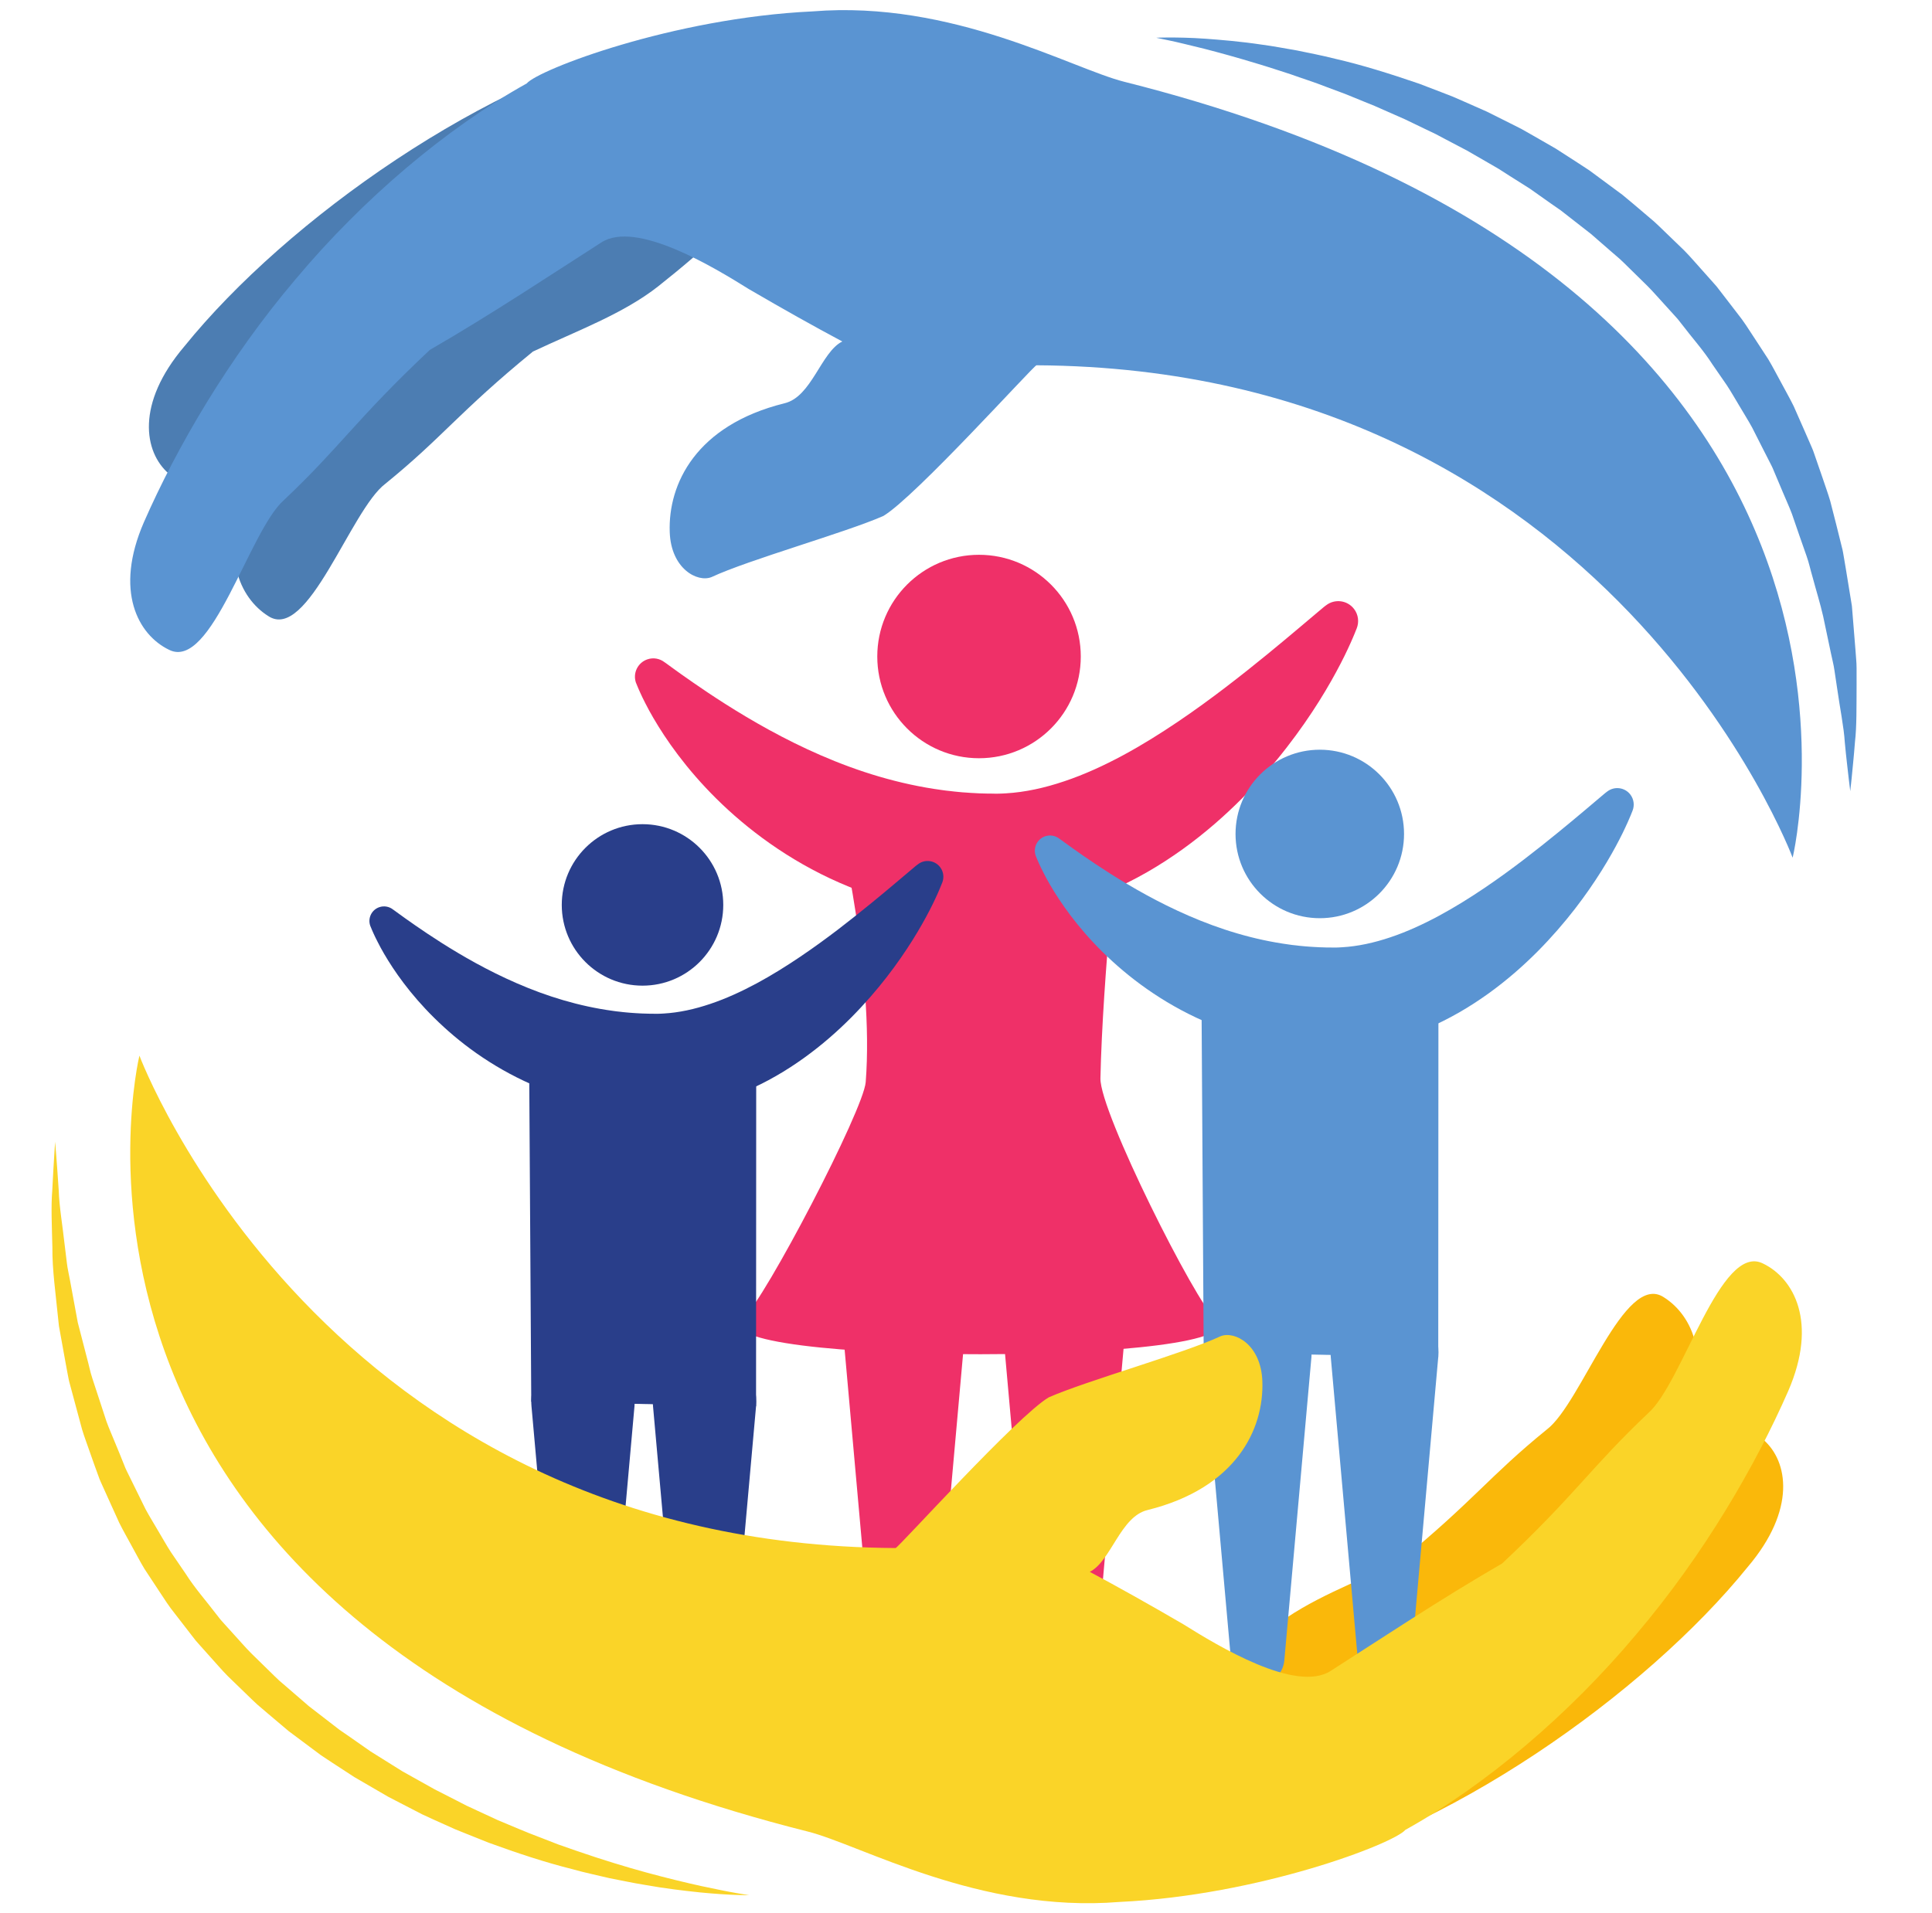 <?xml version="1.0" encoding="UTF-8"?><svg xmlns="http://www.w3.org/2000/svg" xmlns:xlink="http://www.w3.org/1999/xlink" height="1867.9" preserveAspectRatio="xMidYMid meet" version="1.0" viewBox="130.8 126.7 1885.7 1867.9" width="1885.7" zoomAndPan="magnify"><g><g id="change1_1"><path d="M 1754.738 1393.168 C 1716.07 1367.688 1674.371 1496.688 1640.516 1522.301 C 1584.078 1568.121 1569.164 1591.871 1496.449 1651.391 C 1453.766 1671.551 1407.973 1688.359 1374.016 1715.199 C 1329.363 1750.641 1285.98 1788.93 1251.238 1839.738 C 1242.254 1853 1230.117 1874.121 1220.449 1890.91 C 1210.312 1908.508 1200.168 1926.25 1188.805 1943.379 C 1188.496 1943.879 1188.164 1944.371 1187.844 1944.871 C 1292.641 1937.871 1378.906 1909.879 1389.727 1900.051 C 1549.902 1829.789 1708.094 1652.41 1772.055 1516.758 C 1803.434 1454.758 1782.719 1410.758 1754.738 1393.168" fill="#fab80a"/></g><g id="change2_1"><path d="M 1076.531 1384.301 L 1044.59 1741.828 C 1043.039 1759.191 1027.719 1772 1010.371 1770.441 C 994.93 1769.059 983.074 1756.77 981.766 1741.828 L 949.824 1384.301 C 946.703 1349.309 972.547 1318.422 1007.531 1315.289 C 1042.512 1312.16 1073.379 1337.988 1076.531 1372.969 C 1076.859 1376.699 1076.84 1380.699 1076.531 1384.301" fill="#ef3068"/></g><g id="change2_2"><path d="M 1232.719 1384.301 L 1200.77 1741.828 C 1199.219 1759.191 1183.891 1772 1166.539 1770.441 C 1151.109 1769.059 1139.262 1756.77 1137.941 1741.828 L 1106.02 1384.301 C 1102.871 1349.309 1128.711 1318.422 1163.711 1315.289 C 1198.691 1312.16 1229.578 1337.988 1232.719 1372.969 C 1233.039 1376.699 1233.012 1380.699 1232.719 1384.301" fill="#ef3068"/></g><g id="change2_3"><path d="M 1185.68 767.629 C 1185.68 822.48 1141.211 866.941 1086.34 866.941 C 1031.512 866.941 987.059 822.48 987.059 767.629 C 987.059 712.789 1031.512 668.328 1086.34 668.328 C 1141.211 668.328 1185.68 712.789 1185.68 767.629" fill="#ef3068"/></g><g id="change2_4"><path d="M 1316.781 1414.141 C 1372.738 1459.84 804.156 1460.84 855.996 1414.141 C 877.945 1394.371 973.617 1210.328 975.758 1183.172 C 984.18 1075.371 949.703 932.031 949.703 932.031 L 1223.121 932.031 C 1223.121 932.031 1206.969 1080.16 1204.859 1179.398 C 1204.129 1212.48 1298.48 1399.219 1316.781 1414.141" fill="#ef3068"/></g><g id="change2_5"><path d="M 779.488 773.27 C 779.488 773.27 779.535 773.289 779.609 773.359 C 779.68 773.41 779.781 773.449 779.895 773.52 C 780.16 773.711 780.629 774.02 781.211 774.449 C 782.387 775.32 784.207 776.629 786.52 778.32 C 788.91 780.02 791.812 782.121 795.227 784.602 C 798.68 787.02 802.66 789.809 807.105 792.922 C 824.898 805.25 850.449 822.25 881.496 839.281 C 912.586 856.301 949.238 873.25 988.945 884.852 C 1008.801 890.672 1029.379 895.211 1050.391 898.031 L 1054.32 898.559 L 1058.281 898.98 L 1062.219 899.441 L 1066.219 899.84 C 1067.52 899.949 1068.852 900.09 1070.172 900.211 L 1074.18 900.48 L 1078.16 900.77 L 1082.16 900.98 L 1086.172 901.211 L 1090.148 901.32 L 1094.199 901.43 C 1095.531 901.449 1096.879 901.43 1098.219 901.461 L 1100.23 901.5 L 1101.219 901.52 L 1101.738 901.531 L 1101.988 901.531 C 1101.809 901.531 1102.75 901.531 1101.648 901.531 L 1104.051 901.531 L 1105.25 901.52 L 1105.828 901.52 L 1106.191 901.5 L 1107.551 901.449 L 1108.27 901.43 L 1109.121 901.398 C 1110.281 901.34 1111.441 901.301 1112.602 901.211 C 1131.129 900.148 1150.43 895.93 1169.738 889.379 C 1189.102 882.898 1208.41 874.031 1226.969 864.02 C 1245.539 854.012 1263.391 842.809 1280.219 831.461 C 1297.059 820.102 1312.852 808.539 1327.352 797.449 C 1341.859 786.359 1355.121 775.781 1366.828 766.199 C 1378.551 756.648 1388.738 748.078 1397.18 740.988 C 1405.609 733.891 1412.25 728.289 1416.75 724.48 C 1419 722.539 1420.75 721.129 1421.898 720.16 C 1422.449 719.672 1422.91 719.309 1423.16 719.109 C 1423.449 718.922 1423.559 718.801 1423.559 718.801 L 1425.219 717.551 C 1433.781 711.051 1445.922 712.711 1452.422 721.238 C 1456.691 726.84 1457.41 734.051 1455.012 740.16 C 1455.012 740.16 1454.66 741.02 1453.98 742.66 C 1453.359 744.219 1452.48 746.551 1451.172 749.469 C 1449.91 752.391 1448.352 756 1446.379 760.129 C 1445.398 762.211 1444.328 764.422 1443.199 766.789 C 1442.051 769.172 1440.77 771.629 1439.43 774.262 C 1428.648 795.18 1411.672 824.211 1386.699 856.391 C 1374.238 872.488 1359.762 889.352 1342.98 906.211 C 1326.219 923.059 1307.109 939.898 1285.309 955.609 C 1263.512 971.289 1239 985.922 1211.379 997.488 C 1204.48 1000.352 1197.398 1003.031 1190.129 1005.488 C 1182.91 1007.961 1175.43 1010.09 1167.828 1012.02 C 1160.238 1013.969 1152.5 1015.57 1144.609 1016.859 C 1136.699 1018.121 1128.699 1019.148 1120.609 1019.68 C 1118.57 1019.84 1116.539 1019.949 1114.52 1020.039 L 1112.988 1020.121 L 1111.301 1020.172 L 1107.891 1020.281 L 1102.84 1020.352 L 1096.73 1020.301 L 1091.172 1020.199 L 1085.648 1019.961 L 1080.109 1019.699 C 1078.289 1019.609 1076.441 1019.461 1074.59 1019.328 L 1069.102 1018.93 C 1067.262 1018.781 1065.41 1018.551 1063.59 1018.379 L 1058.109 1017.781 C 1056.281 1017.57 1054.469 1017.32 1052.648 1017.09 L 1047.211 1016.359 L 1041.762 1015.52 L 1036.371 1014.621 C 1034.609 1014.27 1032.801 1013.93 1031.02 1013.59 C 1002.422 1008.141 975.117 999.41 950.152 988.461 C 925.133 977.5 902.484 964.328 882.48 950.281 C 862.438 936.211 845.016 921.262 830.109 906.531 C 815.223 891.789 802.836 877.25 792.688 863.84 C 782.535 850.41 774.609 838.109 768.535 827.68 C 765.496 822.488 762.953 817.75 760.824 813.559 C 759.77 811.441 758.797 809.5 757.898 807.719 C 757.059 805.891 756.285 804.23 755.586 802.75 C 754.215 799.781 753.246 797.41 752.59 795.801 C 752.246 794.961 751.98 794.328 751.809 793.891 C 751.699 793.648 751.617 793.461 751.574 793.352 C 751.516 793.238 751.504 793.199 751.504 793.199 C 748.289 783.859 753.246 773.66 762.609 770.422 C 768.496 768.371 774.742 769.609 779.379 773.18 L 779.488 773.27" fill="#ef3068"/></g><g id="change3_1"><path d="M 1410.809 1451.559 L 1384.352 1747.648 C 1383.078 1762.02 1370.398 1772.621 1356.012 1771.352 C 1343.238 1770.199 1333.422 1760.012 1332.32 1747.648 L 1305.871 1451.559 C 1303.301 1422.602 1324.68 1397 1353.66 1394.41 C 1382.621 1391.82 1408.211 1413.219 1410.809 1442.191 C 1411.07 1445.262 1411.059 1448.578 1410.809 1451.559" fill="#5a94d2"/></g><g id="change3_2"><path d="M 1534.59 1451.559 L 1508.16 1747.648 C 1506.852 1762.02 1494.18 1772.621 1479.82 1771.352 C 1467.02 1770.199 1457.219 1760.012 1456.129 1747.648 L 1429.68 1451.559 C 1427.09 1422.602 1448.461 1397 1477.461 1394.41 C 1506.41 1391.82 1532.02 1413.219 1534.59 1442.191 C 1534.859 1445.262 1534.828 1448.578 1534.59 1451.559" fill="#5a94d2"/></g><g id="change3_3"><path d="M 1501.191 940.871 C 1501.191 986.289 1464.379 1023.109 1418.969 1023.109 C 1373.559 1023.109 1336.73 986.289 1336.73 940.871 C 1336.73 895.449 1373.559 858.621 1418.969 858.621 C 1464.379 858.621 1501.191 895.449 1501.191 940.871" fill="#5a94d2"/></g><g id="change3_4"><path d="M 1534.59 1451.559 L 1305.648 1447.059 L 1303.359 1077.012 L 1534.77 1077.012 L 1534.59 1451.559" fill="#5a94d2"/></g><g id="change3_5"><path d="M 1164.816 945.535 C 1164.816 945.535 1164.859 945.566 1164.922 945.609 C 1164.965 945.641 1165.039 945.691 1165.145 945.746 C 1165.391 945.906 1165.75 946.16 1166.227 946.508 C 1167.223 947.238 1168.727 948.32 1170.641 949.707 C 1172.602 951.125 1175.035 952.871 1177.863 954.918 C 1180.715 956.918 1183.996 959.227 1187.672 961.812 C 1202.414 972.02 1223.574 986.086 1249.297 1000.211 C 1275.02 1014.285 1305.414 1028.328 1338.289 1037.934 C 1354.703 1042.766 1371.754 1046.504 1389.152 1048.844 L 1392.414 1049.297 L 1395.699 1049.637 L 1398.969 1050.039 L 1402.254 1050.348 C 1403.367 1050.441 1404.434 1050.578 1405.559 1050.652 L 1408.852 1050.898 L 1412.168 1051.121 L 1415.461 1051.301 L 1418.785 1051.48 L 1422.109 1051.574 L 1425.438 1051.691 C 1426.547 1051.691 1427.66 1051.691 1428.773 1051.691 L 1430.426 1051.734 L 1431.25 1051.754 L 1431.695 1051.754 L 1431.875 1051.766 C 1431.746 1051.766 1432.5 1051.766 1431.602 1051.766 L 1433.602 1051.754 L 1434.605 1051.734 L 1435.359 1051.734 L 1436.512 1051.691 L 1437.098 1051.672 L 1437.785 1051.641 C 1438.738 1051.598 1439.691 1051.555 1440.676 1051.48 C 1456.031 1050.613 1471.992 1047.117 1488.004 1041.703 C 1504.027 1036.336 1520.02 1028.977 1535.387 1020.684 C 1550.773 1012.391 1565.566 1003.125 1579.504 993.73 C 1593.441 984.328 1606.52 974.73 1618.52 965.559 C 1630.531 956.367 1641.5 947.609 1651.211 939.676 C 1660.934 931.754 1669.375 924.691 1676.375 918.805 C 1683.324 912.914 1688.82 908.289 1692.566 905.121 C 1694.41 903.531 1695.883 902.348 1696.816 901.543 C 1697.27 901.16 1697.641 900.852 1697.875 900.684 C 1698.098 900.504 1698.191 900.43 1698.191 900.43 L 1699.578 899.379 C 1706.652 894.012 1716.727 895.379 1722.105 902.43 C 1725.609 907.078 1726.234 913.062 1724.246 918.105 C 1724.246 918.105 1723.957 918.812 1723.406 920.191 C 1722.879 921.484 1722.156 923.422 1721.066 925.812 C 1720.02 928.238 1718.746 931.238 1717.094 934.656 C 1716.289 936.363 1715.402 938.207 1714.469 940.176 C 1713.516 942.125 1712.457 944.168 1711.344 946.348 C 1702.406 963.688 1688.332 987.727 1667.691 1014.383 C 1657.336 1027.695 1645.355 1041.664 1631.473 1055.633 C 1617.578 1069.586 1601.777 1083.527 1583.711 1096.547 C 1565.652 1109.527 1545.328 1121.648 1522.488 1131.219 C 1516.77 1133.598 1510.891 1135.797 1504.895 1137.855 C 1498.891 1139.887 1492.707 1141.656 1486.426 1143.277 C 1480.137 1144.875 1473.719 1146.199 1467.184 1147.258 C 1460.66 1148.328 1454.02 1149.156 1447.293 1149.598 C 1445.609 1149.727 1443.938 1149.809 1442.254 1149.906 L 1441.004 1149.969 L 1439.574 1149.996 L 1436.777 1150.098 L 1432.605 1150.148 L 1427.531 1150.117 L 1422.949 1150.027 L 1418.363 1149.828 L 1413.754 1149.629 C 1412.25 1149.527 1410.727 1149.406 1409.191 1149.309 L 1404.625 1148.988 C 1403.113 1148.855 1401.629 1148.676 1400.07 1148.516 L 1395.551 1148.027 C 1394.035 1147.855 1392.531 1147.648 1391.016 1147.445 L 1386.516 1146.848 L 1382.027 1146.156 L 1377.566 1145.406 C 1376.062 1145.125 1374.59 1144.836 1373.121 1144.547 C 1349.461 1140.027 1326.828 1132.809 1306.168 1123.738 C 1285.422 1114.668 1266.664 1103.758 1250.09 1092.129 C 1233.496 1080.477 1219.082 1068.086 1206.746 1055.895 C 1194.406 1043.684 1184.145 1031.656 1175.746 1020.535 C 1167.336 1009.406 1160.781 999.227 1155.75 990.605 C 1153.23 986.297 1151.102 982.355 1149.375 978.895 C 1148.477 977.145 1147.672 975.535 1146.93 974.043 C 1146.242 972.551 1145.594 971.184 1145.012 969.957 C 1143.859 967.5 1143.098 965.527 1142.512 964.195 C 1142.258 963.496 1142.027 962.965 1141.898 962.617 C 1141.793 962.414 1141.73 962.258 1141.699 962.148 C 1141.656 962.074 1141.656 962.035 1141.656 962.035 C 1138.977 954.293 1143.074 945.852 1150.805 943.172 C 1155.719 941.477 1160.898 942.516 1164.723 945.449 L 1164.816 945.535" fill="#5a94d2"/></g><g id="change4_1"><path d="M 750.078 1499.559 L 724.746 1783.32 C 723.516 1797.078 711.348 1807.262 697.598 1806.012 C 685.332 1804.922 675.934 1795.16 674.883 1783.32 L 649.547 1499.559 C 647.059 1471.789 667.543 1447.27 695.324 1444.789 C 723.102 1442.301 747.617 1462.809 750.078 1490.578 C 750.359 1493.52 750.34 1496.711 750.078 1499.559" fill="#293e8a"/></g><g id="change4_2"><path d="M 868.738 1499.559 L 843.371 1783.32 C 842.137 1797.078 830.008 1807.262 816.23 1806.012 C 803.961 1804.922 794.578 1795.16 793.527 1783.32 L 768.172 1499.559 C 765.691 1471.789 786.207 1447.27 813.961 1444.789 C 841.723 1442.301 866.254 1462.809 868.738 1490.578 C 868.98 1493.52 868.961 1496.711 868.738 1499.559" fill="#293e8a"/></g><g id="change4_3"><path d="M 836.73 1010.129 C 836.73 1053.672 801.449 1088.961 757.922 1088.961 C 714.383 1088.961 679.102 1053.672 679.102 1010.129 C 679.102 966.621 714.383 931.32 757.922 931.32 C 801.449 931.32 836.73 966.621 836.73 1010.129" fill="#293e8a"/></g><g id="change4_4"><path d="M 868.738 1499.559 L 649.328 1495.238 L 647.121 1140.609 L 868.902 1140.609 L 868.738 1499.559" fill="#293e8a"/></g><g id="change4_5"><path d="M 514.352 1014.621 C 514.352 1014.621 514.402 1014.641 514.441 1014.699 C 514.516 1014.719 514.559 1014.77 514.668 1014.809 C 514.891 1014.98 515.246 1015.219 515.711 1015.559 C 516.66 1016.25 518.094 1017.281 519.93 1018.621 C 521.82 1019.98 524.129 1021.641 526.848 1023.609 C 529.602 1025.52 532.742 1027.73 536.266 1030.219 C 550.391 1039.988 570.652 1053.48 595.316 1067.012 C 619.98 1080.512 649.074 1093.969 680.566 1103.16 C 696.34 1107.789 712.68 1111.391 729.352 1113.629 L 732.469 1114.051 L 735.602 1114.391 L 738.754 1114.762 L 741.902 1115.07 C 742.969 1115.16 744.012 1115.27 745.066 1115.352 L 748.215 1115.59 L 751.387 1115.809 L 754.562 1115.988 L 757.75 1116.148 L 760.934 1116.238 L 764.133 1116.34 C 765.172 1116.359 766.246 1116.34 767.316 1116.359 L 768.895 1116.391 L 769.707 1116.398 L 770.102 1116.398 L 770.309 1116.422 C 770.168 1116.422 770.895 1116.422 770.031 1116.422 L 771.934 1116.398 L 773.348 1116.398 L 773.613 1116.391 L 774.711 1116.359 L 775.281 1116.34 L 775.977 1116.309 C 776.871 1116.262 777.801 1116.23 778.719 1116.16 C 793.449 1115.309 808.73 1111.969 824.078 1106.77 C 839.426 1101.629 854.738 1094.578 869.48 1086.648 C 884.23 1078.691 898.395 1069.82 911.758 1060.801 C 925.121 1051.789 937.652 1042.609 949.172 1033.82 C 960.668 1025.012 971.188 1016.602 980.484 1009 C 989.797 1001.41 997.891 994.641 1004.57 989 C 1011.262 983.359 1016.531 978.922 1020.102 975.891 C 1021.891 974.359 1023.281 973.23 1024.191 972.449 C 1024.641 972.078 1024.988 971.789 1025.18 971.641 C 1025.422 971.469 1025.512 971.391 1025.512 971.391 L 1026.852 970.391 C 1033.609 965.238 1043.262 966.551 1048.422 973.309 C 1051.809 977.762 1052.391 983.488 1050.48 988.352 C 1050.48 988.352 1050.199 989.02 1049.66 990.328 C 1049.148 991.57 1048.461 993.41 1047.441 995.73 C 1046.441 998.051 1045.199 1000.91 1043.629 1004.199 C 1042.871 1005.828 1041.988 1007.602 1041.102 1009.469 C 1040.172 1011.34 1039.18 1013.328 1038.109 1015.422 C 1029.531 1032.012 1016.059 1055.039 996.27 1080.59 C 986.367 1093.371 974.859 1106.738 961.555 1120.129 C 948.266 1133.512 933.098 1146.852 915.797 1159.34 C 898.496 1171.781 879.012 1183.398 857.125 1192.551 C 851.641 1194.828 846.023 1196.961 840.266 1198.93 C 834.512 1200.879 828.582 1202.57 822.578 1204.102 C 816.547 1205.648 810.375 1206.93 804.121 1207.941 C 797.871 1208.941 791.488 1209.75 785.074 1210.191 C 783.453 1210.301 781.863 1210.398 780.23 1210.461 L 779.027 1210.531 L 777.676 1210.57 L 774.992 1210.648 L 770.988 1210.699 L 766.125 1210.672 L 761.711 1210.59 L 757.324 1210.398 L 752.934 1210.211 C 751.496 1210.121 750.016 1209.988 748.547 1209.91 L 744.199 1209.59 C 742.719 1209.48 741.273 1209.289 739.824 1209.141 L 735.469 1208.672 C 734.031 1208.512 732.574 1208.301 731.152 1208.121 L 726.832 1207.539 L 722.52 1206.879 L 718.242 1206.148 C 716.801 1205.891 715.383 1205.621 713.969 1205.352 C 691.273 1201.012 669.641 1194.078 649.797 1185.398 C 629.949 1176.699 611.984 1166.25 596.066 1155.102 C 580.156 1143.941 566.363 1132.059 554.551 1120.371 C 542.703 1108.68 532.883 1097.141 524.82 1086.5 C 516.746 1075.828 510.496 1066.078 505.664 1057.801 C 503.266 1053.672 501.219 1049.91 499.57 1046.59 C 498.691 1044.922 497.934 1043.371 497.223 1041.941 C 496.543 1040.512 495.93 1039.191 495.379 1038.012 C 494.281 1035.648 493.531 1033.781 493.008 1032.5 C 492.711 1031.828 492.516 1031.328 492.379 1031 C 492.305 1030.801 492.223 1030.641 492.188 1030.539 C 492.152 1030.48 492.145 1030.43 492.145 1030.43 C 489.598 1023.012 493.531 1014.93 500.93 1012.371 C 505.637 1010.73 510.605 1011.719 514.289 1014.539 L 514.352 1014.621" fill="#293e8a"/></g><g id="change1_2"><path d="M 1852.09 1532.406 C 1818.898 1502.969 1742.41 1623.539 1702.41 1642.359 C 1634 1677.727 1613.227 1697.957 1527.535 1741.828 C 1480.406 1753.641 1431.312 1761.43 1392.84 1780.43 C 1342.105 1805.559 1293.332 1833.398 1250.945 1874.52 C 1239.938 1885.23 1224.586 1902.75 1212.242 1916.629 C 1197.41 1933.758 1357.734 1966.188 1372.066 1955.699 C 1539.695 1919.52 1736.652 1780.207 1836.668 1656.418 C 1884.246 1600.406 1875.98 1553.27 1852.09 1532.406" fill="#fab80a"/></g><g id="change5_1"><path d="M 1851.648 1360.277 C 1810.059 1339.199 1773.316 1476.5 1739.559 1506.258 C 1683.367 1559.41 1669.141 1585.219 1597.027 1653 C 1536.406 1688.02 1476.16 1728.18 1429.672 1757.898 C 1395.762 1779.898 1319.793 1733.672 1285.637 1712.34 C 1252.098 1692.809 1221.754 1675.789 1194.457 1661.238 C 1215.277 1650.848 1224.289 1607.148 1250.941 1600.879 C 1337.289 1579.449 1364.551 1522.137 1362.902 1475.211 C 1361.664 1439.238 1335.781 1425.699 1322.105 1431.238 C 1285.844 1448.168 1192.004 1474.41 1154.43 1490.871 C 1123.312 1509.32 1008.113 1637.211 1004.961 1638 C 445.562 1634.688 266.875 1157.277 266.875 1157.277 C 266.875 1157.277 130.836 1716.461 919.324 1914.801 C 970.832 1927.75 1086.902 1994.598 1223.391 1983.512 C 1360.285 1977.051 1491.262 1926.488 1502.461 1913.172 C 1580.887 1869.52 1662.27 1800.559 1727.785 1722.301 C 1794.008 1644.371 1844.422 1557.148 1876.125 1484.809 C 1905.371 1417.559 1881.656 1374.781 1851.648 1360.277" fill="#fad428"/></g><g id="change5_2"><path d="M 861.98 1976.898 C 861.98 1976.898 844.492 1977.191 814.023 1974.191 C 798.816 1972.57 780.297 1970.5 759.289 1966.699 C 748.73 1965 737.629 1962.59 725.84 1960.328 C 719.992 1958.969 714 1957.578 707.859 1956.16 C 701.703 1954.781 695.457 1953.172 689.113 1951.41 C 663.516 1945.012 636.305 1936.109 607.836 1925.691 C 600.797 1922.879 593.656 1920.031 586.438 1917.141 C 582.824 1915.691 579.188 1914.23 575.527 1912.762 C 571.93 1911.148 568.312 1909.531 564.68 1907.898 C 557.402 1904.629 550.035 1901.352 542.668 1897.879 C 535.43 1894.129 528.117 1890.352 520.742 1886.539 C 517.059 1884.629 513.363 1882.711 509.648 1880.781 C 506.02 1878.68 502.387 1876.57 498.738 1874.449 C 491.441 1870.211 484.086 1865.93 476.688 1861.629 C 469.508 1856.961 462.289 1852.25 455.027 1847.52 C 451.414 1845.129 447.789 1842.73 444.152 1840.328 L 433.648 1832.488 C 426.633 1827.262 419.59 1821.988 412.523 1816.719 C 405.781 1811.02 399.02 1805.301 392.246 1799.578 L 382.113 1790.93 C 378.781 1787.988 375.672 1784.789 372.445 1781.73 L 353.23 1763.129 C 346.945 1756.809 341.227 1749.93 335.211 1743.352 L 326.305 1733.398 C 324.828 1731.719 323.312 1730.102 321.883 1728.398 L 317.781 1723.129 C 312.344 1716.102 306.922 1709.078 301.508 1702.078 C 295.914 1695.219 291.176 1687.77 286.355 1680.43 C 281.523 1673.102 276.715 1665.801 271.926 1658.531 C 267.41 1651.102 263.488 1643.359 259.293 1635.859 C 255.234 1628.281 250.918 1620.898 247.164 1613.301 C 243.668 1605.59 240.199 1597.922 236.754 1590.32 C 235.035 1586.531 233.328 1582.738 231.625 1578.969 C 229.949 1575.199 228.117 1571.512 226.84 1567.621 C 224.012 1559.941 221.273 1552.309 218.645 1544.738 C 216.062 1537.172 213.188 1529.781 210.938 1522.301 C 208.906 1514.762 206.895 1507.301 204.914 1499.949 C 202.938 1492.609 200.988 1485.371 199.074 1478.238 C 198.008 1474.699 197.426 1471.078 196.73 1467.52 C 196.066 1463.941 195.41 1460.398 194.762 1456.891 C 193.496 1449.859 192.246 1442.961 191.02 1436.18 C 190.414 1432.801 189.812 1429.449 189.211 1426.129 L 188.32 1421.18 C 188.141 1419.52 187.961 1417.871 187.785 1416.23 C 185.172 1389.922 181.723 1366 181.93 1344.551 C 181.441 1323.172 180.508 1304.621 181.793 1289.309 C 182.484 1274.02 183.332 1262.051 183.781 1253.891 C 184.316 1245.75 184.602 1241.398 184.602 1241.398 C 184.602 1241.398 184.961 1245.75 185.617 1253.91 C 186.188 1262.059 187.211 1274.012 188.141 1289.148 C 188.586 1304.328 191.789 1322.578 194.098 1343.5 C 194.73 1348.719 195.395 1354.109 196.066 1359.66 C 196.676 1365.211 198.105 1370.82 199.121 1376.629 C 201.258 1388.199 203.504 1400.371 205.84 1413.07 L 206.719 1417.852 L 207.953 1422.602 C 208.773 1425.789 209.609 1429 210.449 1432.25 C 212.125 1438.73 213.832 1445.328 215.57 1452.051 C 217.461 1458.719 218.691 1465.68 220.969 1472.461 C 223.195 1479.25 225.457 1486.141 227.746 1493.121 C 230.035 1500.102 232.344 1507.172 234.691 1514.328 C 237.234 1521.398 240.398 1528.352 243.258 1535.488 C 246.23 1542.578 249.156 1549.781 252.047 1557.059 C 253.383 1560.75 255.254 1564.219 256.977 1567.781 C 258.727 1571.328 260.48 1574.891 262.238 1578.461 C 265.758 1585.609 269.305 1592.82 272.871 1600.078 C 276.691 1607.199 281.047 1614.09 285.141 1621.18 C 289.371 1628.18 293.312 1635.422 297.836 1642.34 C 302.504 1649.172 307.191 1656.031 311.895 1662.922 C 320.816 1677.039 332.066 1689.629 342.258 1703.059 L 346.164 1708.039 C 347.531 1709.648 348.988 1711.18 350.395 1712.762 L 358.91 1722.16 C 364.66 1728.379 370.117 1734.871 376.102 1740.859 L 394.273 1758.641 C 397.332 1761.57 400.266 1764.629 403.414 1767.461 L 413.031 1775.73 C 419.422 1781.27 425.805 1786.789 432.168 1792.289 C 438.832 1797.441 445.488 1802.57 452.105 1807.68 L 462.02 1815.34 L 472.297 1822.43 C 479.105 1827.191 485.879 1831.922 492.609 1836.629 C 499.59 1840.988 506.527 1845.328 513.406 1849.629 C 516.855 1851.781 520.285 1853.93 523.703 1856.059 C 527.227 1858.031 530.73 1860 534.219 1861.949 C 541.215 1865.859 548.152 1869.738 555.023 1873.578 C 562.039 1877.16 568.996 1880.699 575.875 1884.211 C 579.305 1885.969 582.727 1887.738 586.125 1889.488 C 589.59 1891.09 593.035 1892.699 596.465 1894.289 C 603.328 1897.461 610.105 1900.609 616.801 1903.699 C 630.449 1909.27 643.559 1915.18 656.605 1919.988 C 663.094 1922.5 669.477 1924.98 675.734 1927.41 C 682.078 1929.629 688.305 1931.809 694.398 1933.941 C 718.848 1942.34 741.578 1949.27 761.922 1954.828 C 782.258 1960.379 800.18 1964.648 815.008 1967.949 C 829.855 1971.07 841.578 1973.52 849.629 1974.852 C 857.656 1976.281 861.98 1976.898 861.98 1976.898" fill="#fad428"/></g><g id="change6_1"><path d="M 392.637 728.148 C 431.281 753.633 472.992 624.617 506.844 599.039 C 563.27 553.191 578.199 529.43 650.93 469.93 C 693.613 449.77 739.406 432.949 773.348 406.129 C 817.996 370.68 861.383 332.379 896.133 281.555 C 905.113 268.309 917.242 247.191 926.914 230.41 C 937.059 212.805 947.195 195.066 958.562 177.918 C 958.887 177.438 959.199 176.938 959.512 176.449 C 854.699 183.453 768.457 211.422 757.672 221.27 C 597.434 291.523 439.277 468.926 375.32 604.555 C 343.949 666.559 364.645 710.566 392.637 728.148" fill="#4c7db2"/></g><g id="change6_2"><path d="M 295.285 588.902 C 328.465 618.344 404.973 497.762 444.957 478.961 C 513.371 443.57 534.141 423.348 619.836 379.484 C 666.969 367.672 716.051 359.887 754.539 340.883 C 805.262 315.734 854.027 287.898 896.438 246.773 C 907.426 236.07 922.785 218.562 935.145 204.66 C 949.953 187.551 789.625 155.129 775.312 165.613 C 607.676 201.789 410.715 341.113 310.711 464.891 C 263.121 520.895 271.395 568.051 295.285 588.902" fill="#4c7db2"/></g><g id="change3_6"><path d="M 295.73 761.035 C 337.309 782.113 374.039 644.805 407.797 615.051 C 463.988 561.918 478.227 536.109 550.336 468.305 C 610.949 433.293 671.219 393.137 717.707 363.406 C 751.602 341.422 827.578 387.629 861.762 408.973 C 895.262 428.504 925.602 445.516 952.906 460.062 C 932.066 470.457 923.074 514.152 896.422 520.426 C 810.082 541.852 782.816 599.18 784.477 646.105 C 785.711 682.078 811.602 695.602 825.25 690.098 C 861.531 673.137 955.359 646.906 992.957 630.441 C 1024.051 611.984 1139.242 484.102 1142.41 483.309 C 1701.797 486.625 1880.488 964.031 1880.488 964.031 C 1880.488 964.031 2016.523 404.852 1228.043 206.516 C 1176.543 193.551 1060.48 126.719 923.973 137.816 C 787.09 144.262 656.086 194.824 644.91 208.148 C 566.484 251.816 485.102 320.777 419.547 399.012 C 353.348 476.938 302.965 564.156 271.254 636.504 C 242.012 703.754 265.699 746.508 295.73 761.035" fill="#5a94d2"/></g><g id="change3_7"><path d="M 1259.324 163.562 C 1259.324 163.562 1263.699 163.262 1271.906 163.285 C 1280.125 163.332 1292.227 163.418 1307.547 164.512 C 1322.855 165.664 1341.543 167.133 1362.777 170.34 C 1373.438 171.699 1384.637 173.945 1396.555 175.938 C 1408.355 178.426 1420.867 180.734 1433.711 184.016 C 1459.598 189.938 1487.129 198.52 1516.039 208.445 C 1523.176 211.184 1530.41 213.961 1537.742 216.762 C 1541.406 218.191 1545.098 219.621 1548.797 221.062 C 1552.438 222.648 1556.102 224.246 1559.793 225.855 C 1567.16 229.113 1574.609 232.406 1582.133 235.723 C 1589.5 239.398 1596.926 243.125 1604.422 246.875 C 1608.16 248.762 1611.922 250.66 1615.707 252.57 C 1619.395 254.648 1623.098 256.754 1626.785 258.855 C 1634.199 263.109 1641.652 267.398 1649.16 271.715 C 1656.445 276.41 1663.773 281.133 1671.141 285.883 C 1674.805 288.285 1678.484 290.699 1682.172 293.113 L 1692.844 301 C 1699.969 306.273 1707.117 311.574 1714.316 316.883 C 1721.215 322.555 1728.074 328.348 1734.914 334.188 L 1745.188 342.938 C 1748.566 345.918 1751.727 349.148 1755.004 352.25 L 1774.508 371.082 C 1780.879 377.496 1786.668 384.48 1792.762 391.16 L 1801.773 401.266 C 1803.266 402.973 1804.805 404.617 1806.258 406.348 L 1810.402 411.695 C 1815.906 418.836 1821.398 425.973 1826.855 433.086 C 1832.488 440.082 1837.273 447.652 1842.129 455.113 C 1846.996 462.574 1851.836 470.004 1856.668 477.395 C 1861.211 484.953 1865.152 492.809 1869.371 500.43 C 1873.457 508.133 1877.781 515.641 1881.555 523.355 C 1885.016 531.215 1888.453 539.016 1891.863 546.754 C 1893.547 550.625 1895.242 554.469 1896.91 558.312 C 1898.559 562.148 1900.348 565.91 1901.598 569.863 C 1904.301 577.695 1906.98 585.449 1909.637 593.113 C 1912.16 600.805 1914.984 608.305 1917.184 615.898 C 1919.133 623.543 1921.066 631.102 1922.977 638.562 C 1924.828 646.012 1926.652 653.355 1928.457 660.59 C 1929.477 664.184 1929.98 667.859 1930.617 671.465 C 1931.219 675.082 1931.832 678.676 1932.434 682.23 C 1933.586 689.332 1934.73 696.316 1935.848 703.164 C 1936.41 706.59 1936.965 709.977 1937.516 713.332 C 1937.77 715 1938.047 716.672 1938.32 718.328 C 1938.453 720 1938.598 721.672 1938.73 723.34 C 1939.812 736.594 1940.844 749.285 1941.809 761.375 C 1942.156 767.406 1942.914 773.234 1942.887 778.965 C 1942.887 784.688 1942.887 790.25 1942.898 795.633 C 1942.758 817.145 1943.082 835.77 1941.312 851.129 C 1940.148 866.449 1938.777 878.441 1938.059 886.59 C 1937.18 894.734 1936.711 899.074 1936.711 899.074 C 1936.711 899.074 1936.184 894.723 1935.184 886.566 C 1934.32 878.406 1932.77 866.484 1931.387 851.367 C 1930.449 836.238 1926.629 818.059 1923.699 797.281 C 1922.93 792.09 1922.125 786.742 1921.305 781.238 C 1920.562 775.723 1919.012 770.156 1917.855 764.402 C 1915.453 752.938 1912.906 740.898 1910.25 728.316 C 1907.402 715.832 1903.402 703.066 1899.855 689.789 C 1897.875 683.203 1896.504 676.344 1894.113 669.66 C 1891.77 662.98 1889.391 656.191 1886.984 649.316 C 1884.605 642.457 1882.227 635.484 1879.801 628.445 C 1877.191 621.461 1873.984 614.637 1871.074 607.617 C 1868.121 600.625 1865.129 593.547 1862.125 586.41 C 1860.754 582.781 1858.855 579.379 1857.09 575.883 C 1855.309 572.41 1853.543 568.926 1851.754 565.414 C 1848.207 558.41 1844.613 551.332 1841.012 544.219 C 1837.211 537.211 1832.875 530.445 1828.801 523.477 C 1824.594 516.59 1820.676 509.477 1816.172 502.688 C 1811.543 495.984 1806.895 489.254 1802.219 482.488 C 1793.387 468.609 1782.188 456.293 1772.164 443.062 L 1768.309 438.172 C 1766.949 436.582 1765.508 435.07 1764.125 433.52 L 1755.727 424.266 C 1750.055 418.16 1744.66 411.781 1738.758 405.867 L 1720.879 388.324 C 1717.875 385.43 1714.988 382.41 1711.891 379.625 L 1702.422 371.441 C 1696.137 365.973 1689.863 360.492 1683.602 355.051 C 1677.039 349.941 1670.516 344.848 1664.004 339.766 L 1654.258 332.156 L 1644.137 325.117 C 1637.434 320.371 1630.777 315.66 1624.145 310.973 C 1617.27 306.621 1610.43 302.297 1603.652 298.02 C 1600.277 295.844 1596.887 293.691 1593.547 291.539 C 1590.086 289.535 1586.637 287.551 1583.215 285.555 C 1576.34 281.59 1569.527 277.66 1562.785 273.77 C 1555.875 270.129 1549.039 266.535 1542.25 262.977 C 1538.871 261.176 1535.508 259.395 1532.152 257.617 C 1528.742 255.984 1525.328 254.359 1521.953 252.738 C 1515.188 249.48 1508.516 246.262 1501.918 243.09 C 1495.227 240.133 1488.605 237.227 1482.094 234.352 C 1478.836 232.91 1475.59 231.492 1472.383 230.074 C 1469.125 228.754 1465.906 227.441 1462.695 226.145 C 1456.293 223.527 1449.996 220.953 1443.805 218.441 C 1437.547 216.098 1431.395 213.805 1425.371 211.559 C 1413.402 206.797 1401.59 203.23 1390.512 199.191 C 1379.324 195.609 1368.703 192.043 1358.621 189.062 C 1338.492 182.91 1320.73 178.043 1306.012 174.258 C 1291.266 170.699 1279.621 167.73 1271.617 166.121 C 1263.59 164.453 1259.324 163.562 1259.324 163.562" fill="#5a94d2"/></g></g></svg>